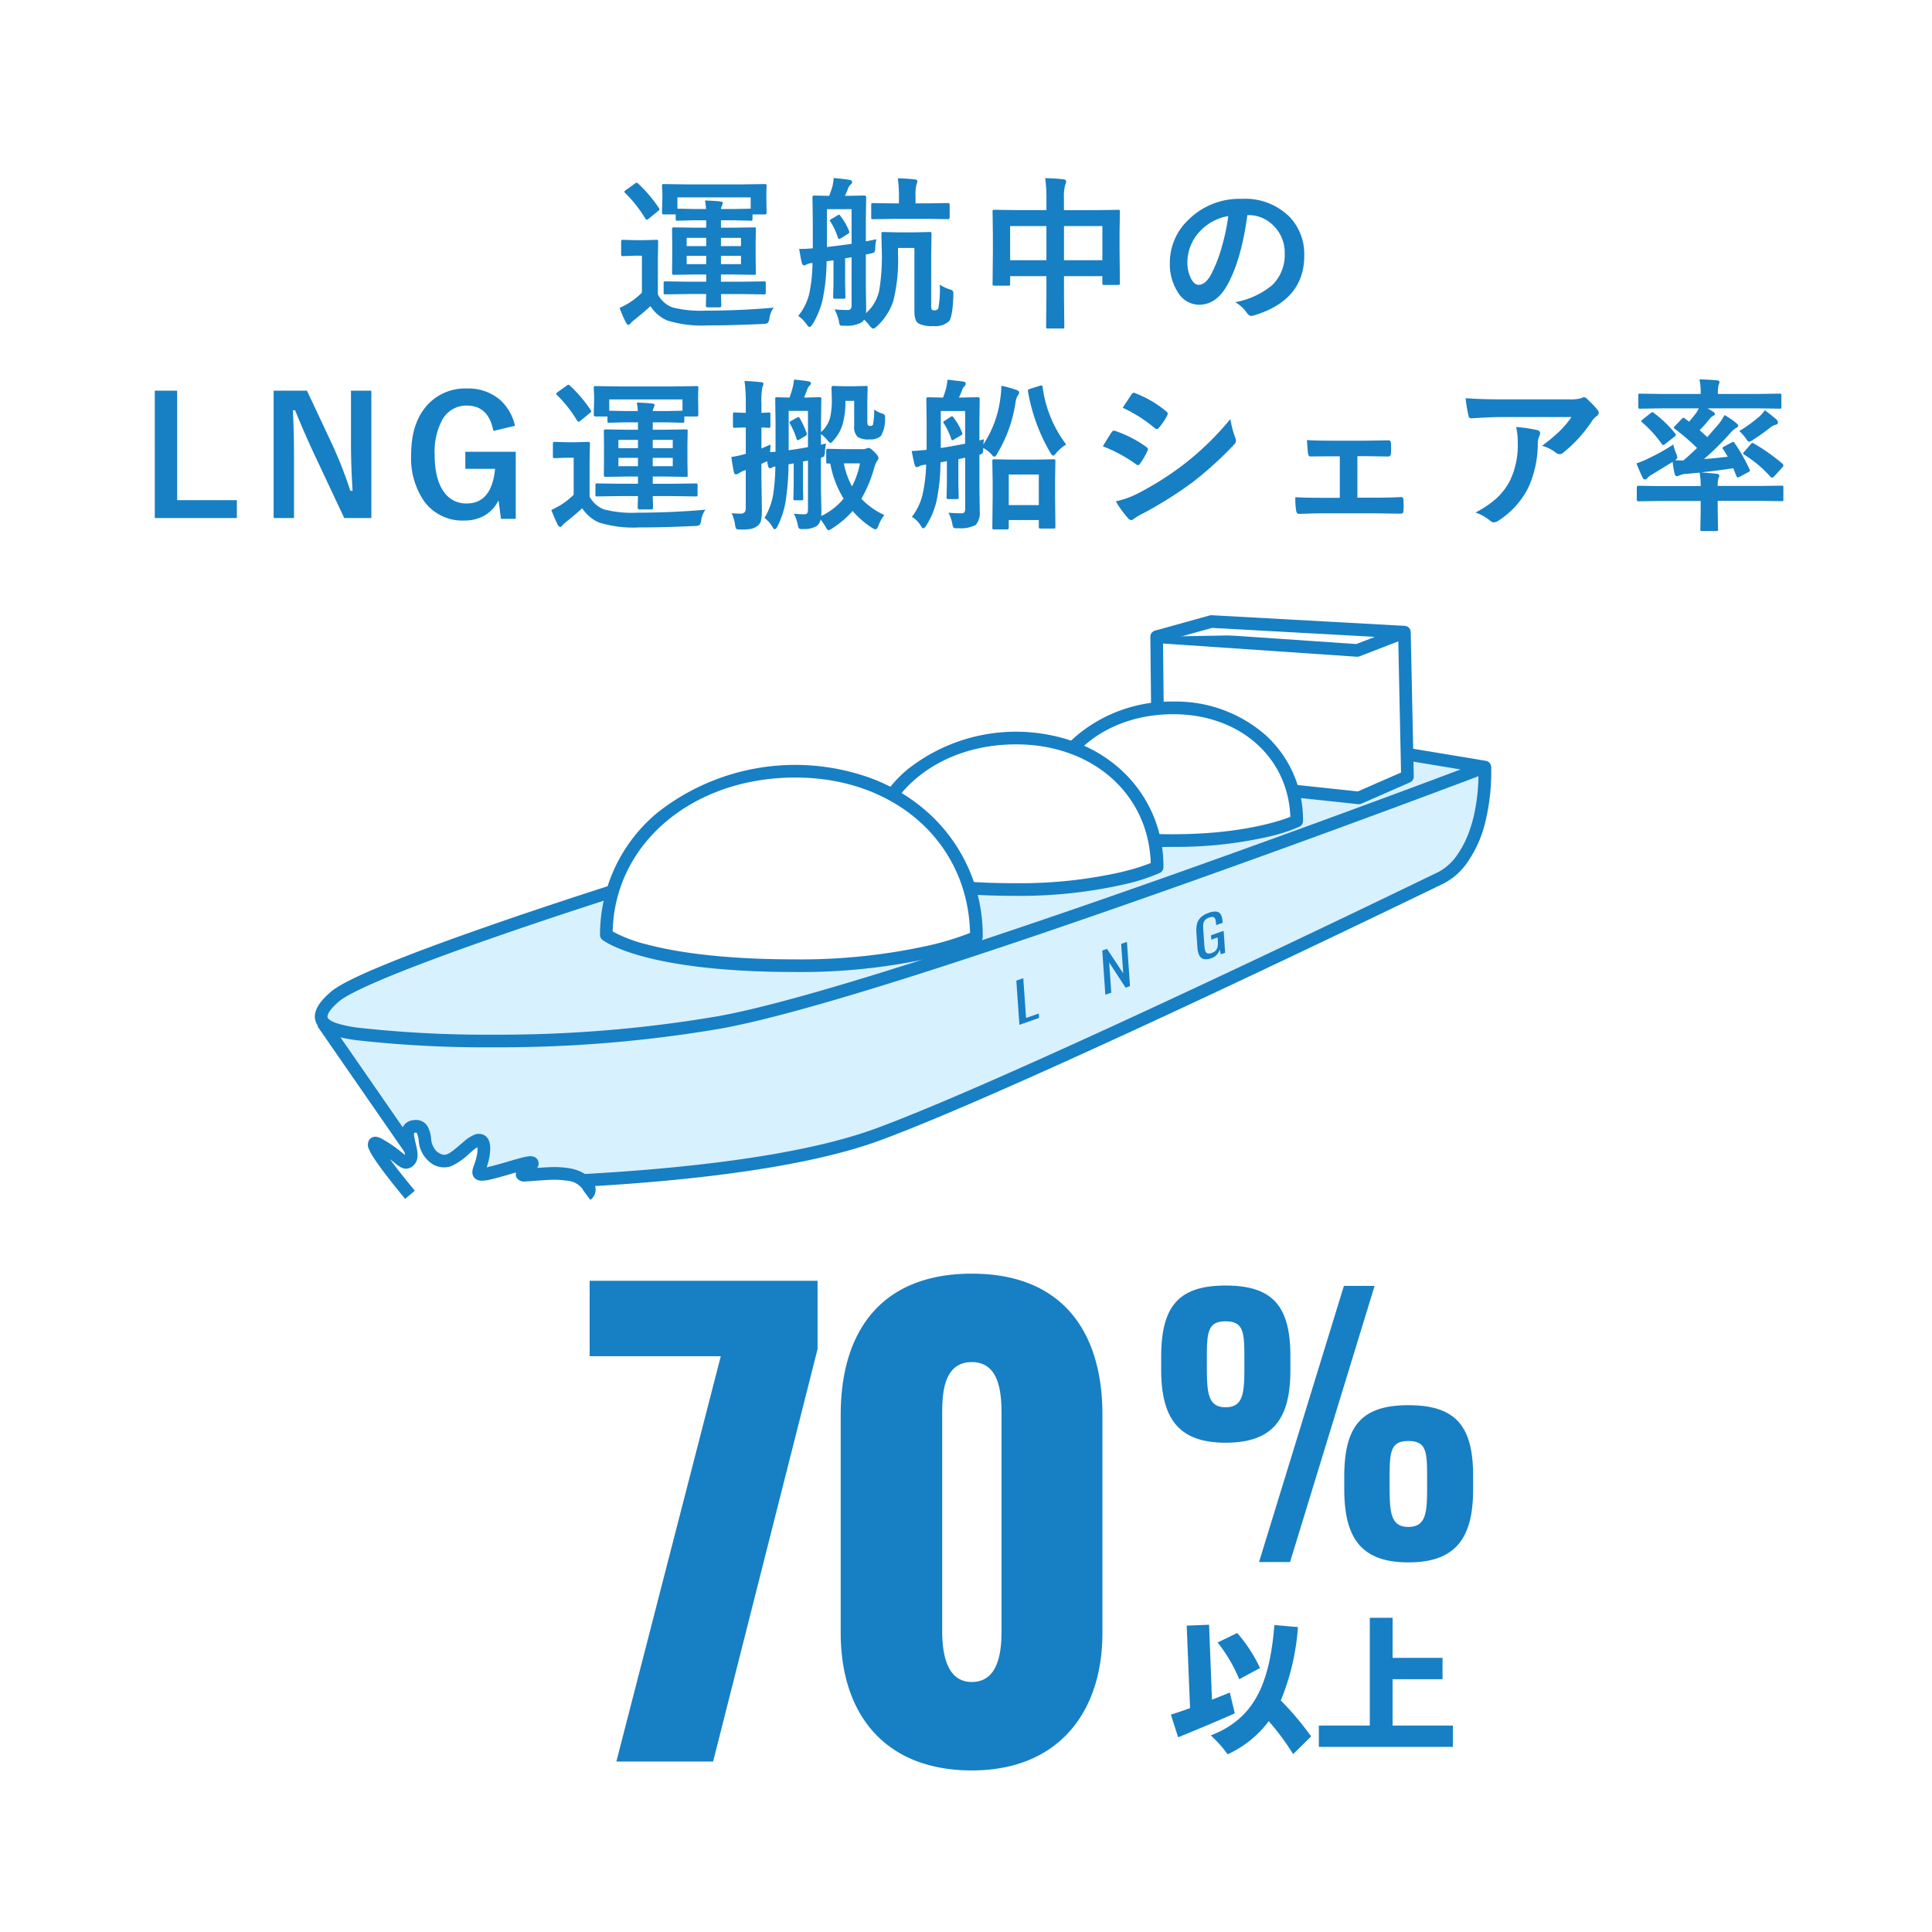 <svg xmlns="http://www.w3.org/2000/svg" width="306" height="306" viewBox="0 0 306 306"><path fill="#fff" d="M0 0h306v306H0z"/><path d="M108.957 46.572l-3.555.051q-.216 0-.254-.051a.437.437 0 01-.038-.229v-1.5q0-.2.051-.241a.474.474 0 01.241-.038l3.555.051h2.895v-1.14h-1.777l-3.377.051q-.254 0-.254-.279l.025-2.158V38.46l-.025-2.171q0-.279.254-.279l3.377.051h1.777v-1.168H109.8l-2.5.063q-.2 0-.241-.051a.474.474 0 01-.038-.241v-.7h-1.879q-.292 0-.292-.267l.063-2.387v-.647l-.063-1.193q0-.229.063-.279a.4.4 0 01.229-.038l3.618.051h8.76l3.618-.051q.2 0 .241.063a.512.512 0 01.038.254l-.038 1.041v.8l.038 2.387q0 .267-.279.267h-1.948v.7q0 .216-.063.254a.4.4 0 01-.229.038l-2.5-.063h-2.209v1.168h1.9l3.352-.051q.2 0 .241.051a.437.437 0 01.038.229l-.038 2.171v2.628l.038 2.158a.382.382 0 01-.044.235.382.382 0 01-.235.044l-3.352-.051h-1.9v1.143h3.225l3.593-.051q.2 0 .241.051a.437.437 0 01.038.229v1.5a.382.382 0 01-.044.235.382.382 0 01-.235.044l-3.593-.051h-3.225l.051 1.815q0 .292-.279.292h-1.881q-.279 0-.279-.292l.013-.6q.025-.6.038-1.219zm9.94-15.311h-11.6v1.79l2.5.051h2.031a11.7 11.7 0 00-.165-1.346q1.346.038 2.425.152.394.051.394.241a1.256 1.256 0 01-.14.432 1.507 1.507 0 00-.152.521h2.21l2.5-.051zm-1.535 10.576v-1.32h-3.174v1.32zm0-4.164h-3.174v1.308h3.174zm-8.607 4.164h3.1v-1.32h-3.1zm0-2.856h3.1v-1.308h-3.1zm13.787 9.75a3.63 3.63 0 00-.673 1.663 1.513 1.513 0 01-.267.762 1.478 1.478 0 01-.724.152q-4.875.229-8.811.229a18.431 18.431 0 01-6.372-.775 6.021 6.021 0 01-2.679-2.272q-.787.762-2.526 2.158a3.9 3.9 0 00-.6.546q-.216.267-.355.267-.19 0-.394-.368-.454-.893-1.013-2.312.965-.47 1.562-.838a12.143 12.143 0 001.98-1.587V40.5h-1.13l-1.841.063q-.229 0-.267-.063a.4.4 0 01-.051-.254v-1.98q0-.2.063-.241a.512.512 0 01.254-.038l1.841.051h1.511l1.9-.051a.4.4 0 01.254.051.437.437 0 01.038.229l-.042 2.554v5.827a4.345 4.345 0 002.282 2.032 17.928 17.928 0 005.281.52q5.421 0 10.778-.47zm-21.455-19.64a21.775 21.775 0 013.275 3.859.4.4 0 01.089.2q0 .114-.254.3l-1.447 1.181a.712.712 0 01-.317.178q-.063 0-.229-.2A20.285 20.285 0 0099 30.551q-.114-.114-.114-.178 0-.089.241-.267l1.384-.99a.629.629 0 01.33-.178q.08 0 .245.153zm32.015 5.1a9.592 9.592 0 011.358 2.361.784.784 0 01.063.229q0 .114-.19.241l-.99.622a1.1 1.1 0 01-.444.19q-.127 0-.178-.165a10.609 10.609 0 00-1.194-2.569.434.434 0 01-.1-.2q0-.063.229-.2l.978-.571a.792.792 0 01.254-.127q.086-.011.212.192zM132.187 49a19.58 19.58 0 002.133.1q.559 0 .559-.749v-7.593l-1.028.152v3.948l.051 2.133a.483.483 0 01-.044.267q-.044.051-.235.051h-1.384q-.2 0-.241-.063a.512.512 0 01-.038-.254l.051-2.133v-3.631l-1.092.152a30.677 30.677 0 01-.647 6.157 13.571 13.571 0 01-1.562 3.8q-.279.444-.5.444-.165 0-.368-.292a5.5 5.5 0 00-1.418-1.451 8.765 8.765 0 001.752-3.529 24.519 24.519 0 00.508-4.85 2.453 2.453 0 00-.965.241.791.791 0 01-.394.127q-.216 0-.33-.394-.1-.355-.419-2.209a18.591 18.591 0 002.158-.1v-4.405l-.051-3.694q0-.254.292-.254l2.361.051q.1-.267.47-1.346a6.817 6.817 0 00.229-1.485q1.409.127 2.552.3.368.089.368.317a.506.506 0 01-.216.419 1.3 1.3 0 00-.394.571q-.419 1.028-.521 1.219h.533l2.539-.051q.292 0 .292.254l-.051 3.694v3.313q.99-.178 1.663-.343a9.459 9.459 0 00-.178 1.308 1.436 1.436 0 01-.152.774 1.964 1.964 0 01-.711.216 6.2 6.2 0 01-.622.127V45.3l.051 3.593a6.943 6.943 0 01-.025.7 6.616 6.616 0 002.107-3.669 32.838 32.838 0 00.394-6.183l-.063-2.7q0-.216.051-.254a.474.474 0 01.241-.038l2.311.051h2.679l2.336-.051a.463.463 0 01.281.051.474.474 0 01.038.241l-.051 3.148v8.087a1.911 1.911 0 00.076.749.567.567 0 00.444.127.643.643 0 00.6-.292 16.39 16.39 0 00.241-3.783 6.1 6.1 0 001.714.8.685.685 0 01.368.229 1.039 1.039 0 01.07.479v.279q-.138 3.428-.709 4.036a3.268 3.268 0 01-2.437.749 4.834 4.834 0 01-2.324-.392q-.7-.381-.7-1.892V39.272h-2.6v.99a26.23 26.23 0 01-.774 7.5 9.564 9.564 0 01-2.556 3.914q-.406.368-.6.368-.216 0-.6-.5a4.937 4.937 0 00-.851-.914 1.443 1.443 0 01-.317.394 4.791 4.791 0 01-2.717.559q-.254.013-.317.013-.394 0-.5-.165a2.816 2.816 0 01-.138-.644 8.47 8.47 0 00-.673-1.787zm2.691-10.372v-5.5h-3.91v5.992q1.194-.127 3.911-.495zm6.652-3.961l-3.25.051a.4.4 0 01-.254-.051.437.437 0 01-.038-.229v-1.98q0-.216.063-.254a.4.4 0 01.229-.038l3.25.051h.851v-.978a21.246 21.246 0 00-.178-3q1.549.038 2.679.178.419.051.419.267a1.628 1.628 0 01-.152.546 7.42 7.42 0 00-.14 1.98v1h1.9l3.25-.051q.254 0 .254.292v1.98q0 .279-.254.279l-3.25-.051zm24-6.449q1.739.038 2.882.178.444.051.444.317a1.206 1.206 0 01-.127.521 6.367 6.367 0 00-.216 2.095v1.955h5.04l3.529-.051q.216 0 .254.051a.474.474 0 01.038.241l-.051 3.225v3.009l.051 5.078a.416.416 0 01-.044.241q-.044.051-.235.051h-2.203q-.216 0-.254-.063a.4.4 0 01-.038-.229v-1.096h-6.081v3.2l.051 4.812q0 .2-.051.241a.437.437 0 01-.229.038h-2.323q-.2 0-.241-.051a.437.437 0 01-.038-.229l.051-4.761v-3.25h-5.752v1.193a.463.463 0 01-.051.279.474.474 0 01-.241.038h-2.208q-.2 0-.241-.063a.512.512 0 01-.038-.254l.051-5.091v-2.679l-.051-3.644q0-.216.051-.254a.474.474 0 01.241-.038l3.529.051h4.71V31.54a21.573 21.573 0 00-.204-3.325zm9.07 7.589h-6.081v5.408h6.081zm-14.612 0v5.408h5.751v-5.408zm37.576-1.739q-.978 7.224-3.25 11.2-1.714 3-4.431 3a3.96 3.96 0 01-3.326-1.98 8.206 8.206 0 01-1.27-4.7 9.323 9.323 0 012.933-6.767 11.455 11.455 0 018.455-3.326 9.963 9.963 0 017.617 2.895 8.6 8.6 0 012.285 6.11q0 7.059-8.011 9.471a1.476 1.476 0 01-.381.063q-.381 0-.736-.533a5.435 5.435 0 00-1.815-1.638 12.78 12.78 0 005.84-2.679 6.664 6.664 0 002.005-5.084 5.93 5.93 0 00-1.815-4.393 5.468 5.468 0 00-4-1.638zm-3.021.152a7.992 7.992 0 00-4.443 2.361 7.167 7.167 0 00-2.031 4.812 5.612 5.612 0 00.647 2.882q.508.838 1.117.838 1.066 0 1.955-1.587a22.3 22.3 0 001.739-4.469 32.682 32.682 0 001.015-4.837zM28.058 61.878V79.22h9.458v2.831h-13V61.878zm30.758 0v20.173h-4.291l-4.888-10.4q-1.562-3.364-2.895-6.665h-.355q.178 3.352.178 7.287v9.775H43.34v-20.17h5.281l4.189 8.938a66.6 66.6 0 012.679 6.919h.355q-.254-4.113-.254-7.389v-8.468zm22.747 5.561l-3.415.813q-.774-4.012-4.189-4.012a4.31 4.31 0 00-3.885 2.209A10.633 10.633 0 0068.843 72q0 4.012 1.562 6.043a4.215 4.215 0 003.5 1.7q3.974 0 4.507-5.484h-4.71v-2.7h7.985v10.619h-2.336l-.394-2.933a5.588 5.588 0 01-2.374 2.488 6.347 6.347 0 01-3.034.711 7.482 7.482 0 01-6.386-3.072 12.055 12.055 0 01-2.044-7.351q0-5.243 2.768-8.087a8.056 8.056 0 016.018-2.4 7.726 7.726 0 015.332 1.828 7.775 7.775 0 012.326 4.076zm16.59 11.134l-3.555.051q-.216 0-.254-.051a.437.437 0 01-.038-.229v-1.5q0-.2.051-.241a.474.474 0 01.241-.038l3.555.051h2.895v-1.141h-1.777l-3.377.051q-.254 0-.254-.279l.025-2.158V70.46l-.025-2.171q0-.279.254-.279l3.377.051h1.777v-1.168h-2.057l-2.5.063q-.2 0-.241-.051a.474.474 0 01-.038-.241v-.7h-1.879q-.292 0-.292-.267l.063-2.387v-.647l-.063-1.193q0-.229.063-.279a.4.4 0 01.229-.038l3.618.051h8.76l3.618-.051q.2 0 .241.063a.512.512 0 01.038.254l-.038 1.041v.8l.038 2.387q0 .267-.279.267h-1.942v.7q0 .216-.063.254a.4.4 0 01-.229.038l-2.5-.063h-2.209v1.168h1.9l3.352-.051q.2 0 .241.051a.437.437 0 01.038.229l-.038 2.171v2.628l.038 2.158a.382.382 0 01-.044.235.382.382 0 01-.235.044l-3.352-.051h-1.9v1.143h3.225l3.593-.051q.2 0 .241.051a.437.437 0 01.038.229v1.5a.382.382 0 01-.044.235.382.382 0 01-.235.044l-3.593-.051h-3.225l.051 1.815q0 .292-.279.292h-1.879q-.279 0-.279-.292l.013-.6q.025-.6.038-1.219zm9.94-15.311h-11.6v1.79l2.5.051h2.031a11.7 11.7 0 00-.165-1.346q1.346.038 2.425.152.394.051.394.241a1.256 1.256 0 01-.14.432 1.507 1.507 0 00-.152.521h2.209l2.5-.051zm-1.536 10.575v-1.32h-3.174v1.32zm0-4.164h-3.174v1.307h3.174zm-8.607 4.164h3.1v-1.32h-3.1zm0-2.856h3.1v-1.308h-3.1zm13.787 9.75a3.63 3.63 0 00-.673 1.663 1.513 1.513 0 01-.267.762 1.478 1.478 0 01-.724.152q-4.875.229-8.811.229a18.431 18.431 0 01-6.373-.774 6.021 6.021 0 01-2.679-2.272q-.787.762-2.526 2.158a3.9 3.9 0 00-.6.546q-.216.267-.355.267-.19 0-.394-.368-.457-.889-1.016-2.311.965-.47 1.562-.838a12.143 12.143 0 001.98-1.587V72.5h-1.13l-1.841.063q-.229 0-.267-.063a.4.4 0 01-.051-.254V70.27q0-.2.063-.241a.512.512 0 01.254-.038l1.841.051h1.511l1.9-.051a.4.4 0 01.254.051.437.437 0 01.038.229l-.051 2.552v5.827a4.345 4.345 0 002.285 2.031 17.928 17.928 0 005.281.521q5.432-.002 10.79-.472zm-21.455-19.64a21.775 21.775 0 013.275 3.859.4.4 0 01.089.2q0 .114-.254.3l-1.447 1.181a.712.712 0 01-.317.178q-.063 0-.229-.2a20.285 20.285 0 00-3.2-4.062q-.114-.114-.114-.178 0-.089.241-.267l1.384-.99a.629.629 0 01.33-.178q.078.004.243.157zm35.951 5.053a.6.6 0 01.241-.089q.089 0 .178.165a14.549 14.549 0 011.092 2.311.6.6 0 01.051.216q0 .152-.2.279l-.939.571a.807.807 0 01-.3.114q-.127 0-.19-.19a11.4 11.4 0 00-1.05-2.421.349.349 0 01-.063-.178q0-.127.241-.254zm4.608 4.1a10.049 10.049 0 00-.19 1.308 1.881 1.881 0 01-.127.724 1.022 1.022 0 01-.5.2v5.053l.076 3.58-.025.622a10.513 10.513 0 003.542-2.755 15.721 15.721 0 01-2.107-5.561h-.343a.432.432 0 01-.267-.051.331.331 0 01-.038-.2v-1.8q0-.2.051-.241a.512.512 0 01.254-.038l2.45.051h3.1a1.4 1.4 0 00.5-.1 3.258 3.258 0 01.33-.1q.317 0 .99.7.6.6.6.914a.817.817 0 01-.229.47 4.681 4.681 0 00-.47 1.168 21.457 21.457 0 01-2.01 4.812 11.909 11.909 0 003.644 2.577 5.865 5.865 0 00-.939 1.663q-.216.6-.444.6a1.437 1.437 0 01-.6-.254 14.2 14.2 0 01-3.047-2.653 15.515 15.515 0 01-3.225 2.755 1.95 1.95 0 01-.6.292q-.178 0-.47-.571a11.739 11.739 0 00-.774-1.13 1.847 1.847 0 01-.546.99 3.806 3.806 0 01-2.158.521q-.241.013-.3.013-.368 0-.457-.165a2.291 2.291 0 01-.178-.622 6.538 6.538 0 00-.6-1.663 13.657 13.657 0 001.739.1q.5 0 .5-.724v-7.781l-.8.152v3.694l.051 2.158q0 .2-.051.248a.483.483 0 01-.267.044h-.952q-.216 0-.254-.051a.474.474 0 01-.038-.241l.051-2.158v-3.4l-.825.152a39.823 39.823 0 01-.5 6.119 14.3 14.3 0 01-1.219 3.656q-.254.5-.47.5-.14 0-.292-.254a4.912 4.912 0 00-1.32-1.536 10.758 10.758 0 001.358-3.618 30.821 30.821 0 00.355-4.545 1.56 1.56 0 00-.47.152.81.81 0 01-.343.152q-.254 0-.355-.432l-.14-.686-.9.419v2.082l.076 5.167a7.332 7.332 0 01-.14 1.739 1.479 1.479 0 01-.6.863 2.467 2.467 0 01-.952.432 8.167 8.167 0 01-1.587.114 1.6 1.6 0 01-.774-.1 1.587 1.587 0 01-.19-.673 6.229 6.229 0 00-.546-1.815 12.512 12.512 0 001.4.063.787.787 0 00.686-.241 1.288 1.288 0 00.152-.736v-5.934l-.2.076a3.6 3.6 0 00-.914.47.847.847 0 01-.444.152q-.241 0-.317-.343-.2-.889-.406-2.412a15.428 15.428 0 002.285-.5v-4.172q-.762.013-1.346.038l-.394.013a.4.4 0 01-.254-.051.474.474 0 01-.038-.241v-1.841a.4.4 0 01.051-.254.474.474 0 01.241-.038l1.739.063v-1.383a25.865 25.865 0 00-.2-3.669q1.32.038 2.577.19.419 0 .419.254a1.53 1.53 0 01-.165.546 11.165 11.165 0 00-.151 2.628v1.435l1.117-.063q.229 0 .267.051a.474.474 0 01.038.241v1.841q0 .216-.051.254a.512.512 0 01-.254.038l-.368-.013q-.355-.025-.749-.038v3.326l1.447-.622-.076 1.193q.241 0 .863-.051v-4.761l-.051-3.605q0-.19.051-.229a.6.6 0 01.267-.038l1.942.051q.279-.762.444-1.371a9.037 9.037 0 00.279-1.485q1.523.14 2.361.3.317.089.317.292a.6.6 0 01-.2.368 1.14 1.14 0 00-.368.571l-.521 1.32h.178l2.234-.051a.463.463 0 01.279.051.363.363 0 01.038.216l-.051 3.605v1.663a4.717 4.717 0 001.435-2.272 11.884 11.884 0 00.279-2.945l-.051-1.815q0-.292.254-.292l1.777.051h1.612l1.79-.051q.216 0 .254.051a.474.474 0 01.038.241l-.051 2.12v2.971a2.268 2.268 0 00.076.8.441.441 0 00.394.152.479.479 0 00.419-.178 11.691 11.691 0 00.2-2.437 3.722 3.722 0 001.333.673.512.512 0 01.394.546 1.1 1.1 0 01-.013.152 5.183 5.183 0 01-.647 2.831 2.382 2.382 0 01-1.79.546 3.139 3.139 0 01-1.9-.394 2.154 2.154 0 01-.546-1.739v-3.97h-1.39a12.912 12.912 0 01-.47 3.8 6.575 6.575 0 01-1.37 2.41q-.368.444-.521.444t-.47-.394a5.386 5.386 0 00-1.041-1v1.688zm-2.869-5.167h-3.06v6.233q1.79-.241 3.06-.5zm8.227 8.315h-2.552a13.107 13.107 0 001.295 3.644 12.739 12.739 0 001.258-3.643zm14.813-7.274a9.749 9.749 0 011.358 2.361.576.576 0 01.063.216q0 .114-.254.279l-1.066.622a.7.7 0 01-.279.127q-.1 0-.178-.229a11.069 11.069 0 00-1.156-2.424.428.428 0 01-.1-.216q0-.076.267-.241l.876-.571a.59.59 0 01.254-.114q.075 0 .215.19zm-.787 15.082a20.624 20.624 0 002.146.1q.5 0 .5-.7v-8.109l-1.079.229v3.9l.051 2.133a.413.413 0 01-.05.247.382.382 0 01-.235.044H150.2q-.2 0-.241-.063a.4.4 0 01-.038-.229l.051-2.133v-3.58q-.343.076-1.016.178a30.614 30.614 0 01-.66 6.31 13.015 13.015 0 01-1.549 3.644q-.3.5-.5.5-.165 0-.317-.254a4.235 4.235 0 00-1.5-1.562 9.261 9.261 0 001.65-3.364 24.684 24.684 0 00.609-4.9l-.292.025a2.665 2.665 0 00-.8.229.937.937 0 01-.394.152q-.2 0-.343-.394-.241-.965-.457-2.171.965-.038 2.361-.19V66.74l-.051-3.555q0-.267.292-.267l2.361.051q.216-.571.444-1.32a8.939 8.939 0 00.254-1.511q.533.051 2.577.3.317.089.317.343a.837.837 0 01-.216.419 1.367 1.367 0 00-.355.571 10.529 10.529 0 01-.508 1.193h.457l2.539-.051q.292 0 .292.267l-.042 3.56v3.021l.724-.19a7.866 7.866 0 00-.1.813 17.047 17.047 0 002.7-7.363 13.9 13.9 0 00.151-1.921 18.823 18.823 0 012.349.647q.47.152.47.444a.709.709 0 01-.2.432 2.48 2.48 0 00-.368 1.066 21.92 21.92 0 01-2.869 8.091q-.279.546-.482.546a.48.48 0 01-.368-.254 4.753 4.753 0 00-1.409-1.117 2.277 2.277 0 01-.076.787.984.984 0 01-.521.279V77.4l.051 3.58a2.892 2.892 0 01-.647 2.171 5.067 5.067 0 01-2.742.508q-.254.013-.317.013-.394 0-.5-.165a2.816 2.816 0 01-.152-.647 6.92 6.92 0 00-.594-1.66zm2.64-10.93V65.1h-3.859v5.853q1.638-.239 3.859-.683zm6.615 13.584h-1.993a.463.463 0 01-.279-.051.4.4 0 01-.038-.216l.05-4.837v-2.4l-.051-3.326q0-.2.063-.241a.512.512 0 01.254-.038l2.831.051h3.694l2.856-.051q.216 0 .254.051a.437.437 0 01.038.229l-.051 2.92v2.7l.051 4.786q0 .2-.051.241a.474.474 0 01-.241.038h-2.043q-.216 0-.254-.051a.437.437 0 01-.038-.229v-1.062h-4.76v1.219q0 .267-.292.267zm.292-8.7v4.85h4.761v-4.85zm9.1-4.748a6.011 6.011 0 00-1.638 1.422q-.292.343-.444.343t-.457-.521a28.635 28.635 0 01-3.514-9.65 1.049 1.049 0 01-.013-.14q0-.165.355-.279l1.5-.47a1.136 1.136 0 01.292-.063q.14 0 .178.241a19.265 19.265 0 003.743 9.12zm5.8.279q.076-.114.863-1.409.343-.559.521-.8a.515.515 0 01.394-.267.281.281 0 01.089.013 18.614 18.614 0 015 2.552q.279.2.279.381a.784.784 0 01-.1.292 11.338 11.338 0 01-1.143 1.98q-.216.254-.343.254a.559.559 0 01-.3-.152 23.355 23.355 0 00-5.259-2.841zm3.148-6.106l1.373-2.079q.178-.292.368-.292a.7.7 0 01.292.089 17.033 17.033 0 014.888 2.882.408.408 0 01.2.343.625.625 0 01-.1.33 9.87 9.87 0 01-1.333 1.955.279.279 0 01-.254.152.688.688 0 01-.394-.178 22.474 22.474 0 00-5.038-3.199zM176.73 79.4a13.549 13.549 0 003.529-1.27 47.768 47.768 0 007.122-4.494 45.828 45.828 0 007.49-7.262 16.3 16.3 0 00.762 2.92 1.366 1.366 0 01.127.5.867.867 0 01-.279.6 56.592 56.592 0 01-6.614 6 62.269 62.269 0 01-7.77 4.888 10.81 10.81 0 00-1.511.889.6.6 0 01-.419.2.669.669 0 01-.521-.317 15.658 15.658 0 01-1.916-2.654zm38.261-7.15v6.576h2.755q2.311 0 4.189-.1.33 0 .355.5.025.432.025.825t-.025.838q-.025.47-.368.47h-.063l-4.088-.059h-8.163q-1.676 0-3.821.1-.419 0-.5-.546a12.809 12.809 0 01-.127-2.107q1.511.1 4.443.1h2.6v-6.572h-1.427q-1.993 0-3.2.025h-.038q-.3 0-.368-.521-.063-.343-.165-2.082 1.117.1 3.618.1h5.777l3.5-.051h.063q.3 0 .343.444.025.406.025.8t-.025.813q-.025.5-.406.5h-.1l-3.377-.051zm17.136-9.179q2.476.178 5.281.178h11.147a6.4 6.4 0 001.8-.152 3.215 3.215 0 01.5-.19.855.855 0 01.6.368 13.533 13.533 0 011.562 1.638.739.739 0 01.2.47.694.694 0 01-.368.546 3.4 3.4 0 00-.7.749 21.684 21.684 0 01-4.57 5.027.773.773 0 01-.546.229.981.981 0 01-.635-.254 6.282 6.282 0 00-2.159-1.08 27.08 27.08 0 002.768-2.3 15.351 15.351 0 001.893-2.245h-11.237q-1.562 0-4.6.2a.421.421 0 01-.47-.394 24.966 24.966 0 01-.466-2.79zm1.562 18.1a15.116 15.116 0 003.529-2.425 10.387 10.387 0 001.9-2.539 13.04 13.04 0 001.27-6.145 10.888 10.888 0 00-.254-2.437 24.426 24.426 0 013.352.5.486.486 0 01.444.5 1.041 1.041 0 01-.127.457 2.682 2.682 0 00-.241 1.066 16.836 16.836 0 01-1.532 7.152 13.381 13.381 0 01-4.723 5.18 1.376 1.376 0 01-.736.254.728.728 0 01-.521-.241 7.574 7.574 0 00-2.361-1.318zm29.4-16.491l-3.326.051q-.2 0-.241-.051a.437.437 0 01-.038-.229v-1.8a.432.432 0 01.051-.267.4.4 0 01.229-.038l3.326.051h6.271a10 10 0 00-.19-2.311q1.828.051 2.78.152.394.038.394.279a1.6 1.6 0 01-.152.47 5.915 5.915 0 00-.1 1.409h6.449l3.3-.051q.229 0 .267.063a.474.474 0 01.038.241v1.8q0 .2-.051.241a.512.512 0 01-.254.038l-3.3-.051h-8.087q.686.406.851.521.317.2.317.394 0 .14-.292.279a1.634 1.634 0 00-.546.47 20.126 20.126 0 01-1.587 1.79q.165.14 1.206 1.1.33-.368 1.714-1.955a8.563 8.563 0 001.016-1.536 12.35 12.35 0 011.9 1.295q.279.254.279.419t-.343.317a4.407 4.407 0 00-.9.8 42.19 42.19 0 01-4.189 4.139q1.46-.1 3.771-.368-.33-.584-.762-1.219a.432.432 0 01-.076-.19q0-.089.292-.229l1.219-.647a.507.507 0 01.2-.076q.089 0 .216.2a27.121 27.121 0 012.361 4.164.575.575 0 01.063.2q0 .1-.267.241l-1.409.749a.529.529 0 01-.241.089q-.152 0-.254-.292l-.47-1.168q-2.768.419-5.091.647l2.488.229q.394.051.394.317a1.172 1.172 0 01-.152.444 3.871 3.871 0 00-.1 1.168h6.881l3.25-.051q.2 0 .241.051a.569.569 0 01.025.229v1.9a.432.432 0 01-.038.241.4.4 0 01-.229.038l-3.25-.051h-6.881v1.739l.051 2.755a.4.4 0 01-.051.254.474.474 0 01-.241.038h-2.234q-.2 0-.241-.051a.474.474 0 01-.038-.241l.051-2.755v-1.718h-6.6l-3.25.051q-.267 0-.267-.279v-1.9q0-.279.267-.279l3.25.051h6.6a10.868 10.868 0 00-.165-2.133q-1.663.165-2.311.2a3.755 3.755 0 00-.939.267 1.154 1.154 0 01-.381.1q-.19 0-.317-.368a15.284 15.284 0 01-.33-1.917q-.584.381-1.65 1.028t-1.523.939a2.518 2.518 0 00-.787.571q-.2.267-.381.267a.4.4 0 01-.368-.229q-.5-.99-1.016-2.323a13.845 13.845 0 001.714-.7 32.459 32.459 0 004.113-2.285 8.134 8.134 0 00.47 1.422 3.92 3.92 0 01.178.635q0 .178-.368.432l1.054.038q.114 0 .279-.013.749-.622 2.158-1.968a34.974 34.974 0 00-3.491-3q-.178-.114-.178-.2a.394.394 0 01.127-.241l1.066-1.117q.2-.229.317-.229a.373.373 0 01.2.1l.7.521q.787-.939 1.155-1.435a5.94 5.94 0 00.381-.673zm14.688 5.561a29.547 29.547 0 014.558 3.225.583.583 0 01.127.241.5.5 0 01-.127.279L281 75.449a.448.448 0 01-.33.2.485.485 0 01-.292-.178 19.388 19.388 0 00-4.113-3.453q-.178-.14-.178-.216t.19-.279l1.028-1.181q.152-.19.254-.19a.536.536 0 01.218.092zm1.752-5.269q1.244.939 1.866 1.5a.674.674 0 01.2.47q0 .254-.394.343a2.489 2.489 0 00-.9.5 31.414 31.414 0 01-2.6 1.841 1.848 1.848 0 01-.647.343q-.216 0-.546-.546a6.2 6.2 0 00-1.041-1.143 23.372 23.372 0 003.072-2.209 5.588 5.588 0 00.99-1.095zm-17.583.432a19.146 19.146 0 013.377 3.25.429.429 0 01.1.229q0 .127-.254.317l-1.435 1.117a.543.543 0 01-.317.165.272.272 0 01-.2-.14 18.3 18.3 0 00-3.136-3.453q-.14-.127-.14-.19t.216-.254l1.295-1.016a.646.646 0 01.279-.152.347.347 0 01.215.13zm-62.377 198.787a23.667 23.667 0 00-3.611-5.546l-3.105 1.5a24.411 24.411 0 013.427 5.819zm-4.782 3.887c-.92.368-1.886.759-2.829 1.127l-.46-11.868-3.542.138.531 13.064a69.716 69.716 0 01-3.036 1.035l1.15 3.588c2.645-1.081 5.98-2.461 8.97-3.795zm12.878 6.946a46.949 46.949 0 00-4.807-5.7 37.2 37.2 0 002.714-11.619l-3.726-.322c-.759 9.2-3.1 14.789-10.074 17.48a19.647 19.647 0 012.668 2.99 16.82 16.82 0 006.509-5.244 38.408 38.408 0 013.864 5.221zm12.9-1.725v-7.337h7.912v-3.381h-7.909v-6.348h-3.611v17.066h-8.07v3.381h21.226v-3.381zm-26.445-44.796c7.506 0 10.26-3.78 10.26-11.5v-2.16c0-7.884-2.7-11.232-10.26-11.232s-10.206 3.4-10.206 11.34v1.944c0 7.774 2.754 11.608 10.206 11.608zm5.292 18.9h4.914l13.392-43.74h-4.86zm-5.292-24.516c-2.754 0-2.97-2.214-2.97-6.264v-1.458c0-4.1.108-5.886 2.97-5.886 2.916 0 2.97 1.836 2.97 5.94v1.35c0 4.05-.162 6.318-2.97 6.318zm28.944 24.57c7.452 0 10.26-3.78 10.26-11.556v-2.106c0-7.884-2.7-11.232-10.26-11.232s-10.152 3.456-10.152 11.34v1.944c0 7.776 2.7 11.61 10.152 11.61zm0-5.616c-2.754 0-2.97-2.214-2.97-6.264v-1.458c0-4.1.108-5.886 2.97-5.886 2.916 0 2.97 1.782 2.97 5.886v1.458c0 3.996-.162 6.264-2.97 6.264zM97.623 279h15.323l16.543-65.33v-10.81h-36.1v11.94h20.774zm56.306 1.41c13.536 0 20.68-9.024 20.68-21.808V224.1c0-13.348-6.486-22.372-20.68-22.372-14.283.004-20.774 9.028-20.774 22.372v34.5c0 12.974 7.05 21.81 20.774 21.81zm0-14.006c-4.324 0-4.7-5.264-4.7-8.178V224.48c0-3.1-.094-8.742 4.7-8.742 4.7 0 4.7 5.64 4.7 8.742v33.746c0 2.914-.283 8.174-4.7 8.174z" fill="#177fc4"/><path d="M51.089 161.961l16.023 23.14a5.734 5.734 0 004.743 2.471c10.8-.047 47.729-.748 67.16-7.882 22.92-8.416 89.176-40.649 89.176-40.649s7.162-2.865 6.988-17.549" fill="#d8f1ff"/><path d="M71.828 188.572a6.734 6.734 0 01-5.538-2.9L50.269 162.53l1.644-1.139 16.023 23.14a4.735 4.735 0 003.894 2.04h.022c10.808-.047 47.567-.752 66.82-7.821 22.611-8.3 88.421-40.287 89.083-40.609a.65.65 0 01.062-.028 8.538 8.538 0 003.211-3.054c1.485-2.207 3.238-6.35 3.152-13.555l2-.024a33.24 33.24 0 01-1.055 9.216 18.592 18.592 0 01-2.552 5.647 10.257 10.257 0 01-3.965 3.608c-.683.332-17.083 8.3-35.985 17.164-17.745 8.32-41.39 19.154-53.263 23.514-19.559 7.182-56.611 7.9-67.5 7.944z" fill="#177fc4"/><path d="M96.39 141.364s-38.321 12.176-43.335 16.474-.358 5.372 3.406 5.909a214.606 214.606 0 0057.3-1.791c27.575-4.834 121.409-40.469 121.409-40.469l-35.638-5.909z" fill="#d8f1ff"/><path d="M78.195 165.875a181.974 181.974 0 01-21.871-1.138c-2.964-.423-5.786-1.086-6.359-3.054-.394-1.352.406-2.858 2.443-4.6 1.243-1.065 4.239-2.555 9.161-4.554 3.817-1.551 8.765-3.394 14.707-5.479 10.1-3.545 19.719-6.6 19.815-6.635l.06-.017 103.143-25.786a1 1 0 01.406-.016l35.638 5.909a1 1 0 01.191 1.921c-.235.089-23.777 9.022-50.385 18.43-15.632 5.527-29.249 10.135-40.473 13.7-14.059 4.46-24.4 7.284-30.733 8.395a207.943 207.943 0 01-35.743 2.924zm18.468-23.548c-.6.19-9.936 3.17-19.733 6.608-17.6 6.177-22.107 8.705-23.224 9.663-1.95 1.672-1.862 2.4-1.825 2.526.033.113.231.512 1.406.924a18.723 18.723 0 003.316.71 183.2 183.2 0 0021.589 1.118 205.926 205.926 0 0035.395-2.9c11.221-1.967 35.733-9.577 70.884-22.005 20.591-7.28 39.342-14.275 46.862-17.1l-31.758-5.272zm64.795 19.993l-.486-7 1.1-.386.438 6.3 2.017-.707.049.7zm13.611-4.768l-.486-7 .75-.263 2.564 3.868-.323-4.653.916-.321.486 7-.7.246-2.6-3.987.332 4.782zm16.774-5.786a2.092 2.092 0 01-1.2.134 1.085 1.085 0 01-.7-.592 3.185 3.185 0 01-.289-1.218l-.162-2.344a4.586 4.586 0 01.089-1.374 2.184 2.184 0 01.586-1.051 3.3 3.3 0 011.271-.738 2.736 2.736 0 011.209-.2.928.928 0 01.7.444 2.37 2.37 0 01.284 1.074l.018.259-1.033.362-.015-.216a3.033 3.033 0 00-.12-.724.477.477 0 00-.308-.335 1.147 1.147 0 00-.667.087 1.429 1.429 0 00-.693.447 1.208 1.208 0 00-.235.636 5.287 5.287 0 000 .792l.18 2.594a3.244 3.244 0 00.141.81.571.571 0 00.352.39 1.074 1.074 0 00.674-.068 1.446 1.446 0 00.65-.413 1.317 1.317 0 00.285-.649 3.994 3.994 0 00.027-.913l-.034-.485-1 .352-.048-.692 2-.7.241 3.467-.692.243-.163-.767a2.173 2.173 0 01-.443.811 2.035 2.035 0 01-.905.577z" fill="#177fc4"/><path d="M183.198 100.849l31.781 2.167 7.464-2.889.481 22.872-7.7 3.371-31.78-3.371z" fill="#fff"/><path d="M222.437 99.131a1 1 0 011 .979l.481 22.872a1 1 0 01-.6.937l-7.7 3.371a1 1 0 01-.506.078l-31.78-3.371a1 1 0 01-.895-.984l-.241-22.15a1 1 0 011.068-1.009l31.559 2.152 7.256-2.809a1 1 0 01.358-.066zm-.532 23.224l-.437-20.777-6.133 2.374a1 1 0 01-.429.065l-30.7-2.093.219 20.178 30.632 3.249z" fill="#177fc4"/><path d="M183.198 100.849l8.667-2.408 30.577 1.685" fill="#fff"/><path d="M183.461 101.812l-.535-1.927 8.667-2.408a1 1 0 01.323-.035l30.577 1.685-.11 2-30.412-1.676z" fill="#177fc4"/><path d="M205.383 130.035c0-10.276-8.266-17.916-19.561-17.916s-20.426 7.408-20.426 17.683c0 0 4.15 3.328 20.361 3.328 13.22 0 19.626-3.095 19.626-3.095z" fill="#fff"/><path d="M185.757 134.13a65.382 65.382 0 01-16.522-1.7 13.062 13.062 0 01-4.465-1.849 1 1 0 01-.374-.78 17.444 17.444 0 016.33-13.457 23.243 23.243 0 0115.1-5.226 21.545 21.545 0 0114.688 5.367 18.157 18.157 0 015.868 13.548 1 1 0 01-.565.9 27.069 27.069 0 01-5.059 1.62 65.386 65.386 0 01-15.001 1.577zm-19.352-4.878a16.355 16.355 0 003.62 1.32c2.723.711 7.662 1.559 15.732 1.559 10.652 0 16.793-2.04 18.614-2.753-.341-9.461-8.036-16.258-18.549-16.258-10.861-.001-19.102 6.896-19.417 16.132z" fill="#177fc4"/><path d="M183.273 137.356c0-11.736-9.439-20.461-22.34-20.461s-23.328 8.459-23.328 20.2c0 0 4.74 3.8 23.253 3.8 15.101-.008 22.415-3.539 22.415-3.539z" fill="#fff"/><path d="M160.858 141.887c-7.766 0-14.1-.651-18.831-1.935a14.788 14.788 0 01-5.047-2.085 1 1 0 01-.374-.78 19.782 19.782 0 017.179-15.261 27.688 27.688 0 0126.43-4.325 22.374 22.374 0 017.4 4.484 20.6 20.6 0 016.656 15.368 1 1 0 01-.565.9 30.763 30.763 0 01-5.748 1.84 74.539 74.539 0 01-17.1 1.794zm-22.245-5.346a18.3 18.3 0 004.2 1.552c3.12.818 8.782 1.794 18.041 1.794a72.712 72.712 0 0016.547-1.719 35.21 35.21 0 004.857-1.473c-.342-10.936-9.206-18.8-21.33-18.8-12.512 0-22.002 7.979-22.315 18.65z" fill="#177fc4"/><path d="M154.65 148.41c0-15.064-12.116-26.263-28.676-26.263s-29.942 10.857-29.942 25.921c0 0 6.084 4.879 29.848 4.879 19.381.002 28.77-4.537 28.77-4.537z" fill="#fff"/><path d="M125.88 153.949c-23.841 0-30.214-4.89-30.474-5.1a1 1 0 01-.374-.78 25.112 25.112 0 019.114-19.372 35.257 35.257 0 0133.643-5.5 28.434 28.434 0 019.41 5.7 26.156 26.156 0 018.452 19.517 1 1 0 01-.565.9 39.206 39.206 0 01-7.321 2.341 95.406 95.406 0 01-21.885 2.294zm-28.842-6.417a22.67 22.67 0 005.537 2.084c4.025 1.064 11.335 2.332 23.305 2.332a93.579 93.579 0 0021.33-2.219 44.361 44.361 0 006.432-1.971c-.341-14.3-11.871-24.61-27.668-24.61-16.291.001-28.627 10.443-28.936 24.382z" fill="#177fc4"/><path d="M64.943 189.238s-8.29-9.861-4.836-7.937 3.915 3.608 4.836 2.4-1.727-5.05.691-5.291.921 3.367 2.994 4.81 2.994.481 5.527-1.684 2.763-.24 2.3 1.924-1.843 3.127 1.842 2.165 7.369-2.406 5.527-.722-1.842 1.2 3.224.962a14.017 14.017 0 012.866.139c2.549.358 4.282 2.265 2.991 3.228" fill="#fff"/><path d="M93.503 190.038l-1.2-1.6.031-.025a3.334 3.334 0 00-2.563-1.411h-.007a13.093 13.093 0 00-2.673-.129c-1.19.056-2.1.127-2.769.178-.534.041-.92.071-1.2.075a1.323 1.323 0 01-1.341-.69 1.04 1.04 0 01-.034-.742l-.576.168c-.805.236-1.718.5-2.623.739-1.636.427-2.757.655-3.4-.047-.572-.627-.29-1.41-.041-2.1a8.926 8.926 0 00.365-1.194 5.743 5.743 0 00.162-1.558 4.889 4.889 0 00-.837.6l-.372.319a10.6 10.6 0 01-3 2.1 3.5 3.5 0 01-3.375-.68 4.818 4.818 0 01-1.74-3.448 3.583 3.583 0 00-.319-1.177.613.613 0 00-.265-.01.732.732 0 00-.132.023 1.489 1.489 0 000 .474 10.8 10.8 0 00.238 1.175c.277 1.16.563 2.359-.1 3.231a1.869 1.869 0 01-1.23.786c-.76.09-1.32-.363-2.093-.991-.19-.154-.4-.325-.639-.509.339.468.753 1.021 1.259 1.675 1.343 1.734 2.662 3.3 2.675 3.32l-1.531 1.287c-.016-.019-1.59-1.893-3.071-3.832-.88-1.152-1.559-2.106-2.018-2.835a8.325 8.325 0 01-.635-1.164 1.516 1.516 0 01.079-1.578 1.207 1.207 0 011.257-.379 3.088 3.088 0 01.8.335 20.215 20.215 0 013.081 2.128c.154.125.328.266.475.377a8.547 8.547 0 00-.253-1.386c-.28-1.173-.57-2.386.079-3.3a2.069 2.069 0 011.56-.83 2.139 2.139 0 012.2.995 5.184 5.184 0 01.555 1.843 3.1 3.1 0 00.912 2.147c1.283.893 1.627.675 3.931-1.3l.376-.322a5.745 5.745 0 011.568-1.02 1.82 1.82 0 011.66.056c.91.541 1.14 1.8.7 3.856a9.62 9.62 0 01-.356 1.221c.243-.051.559-.125.967-.232.877-.229 1.774-.492 2.566-.723.942-.276 1.755-.514 2.39-.658s1.7-.386 2.171.448a1.167 1.167 0 01-.086 1.256 85.606 85.606 0 011.915-.114 15 15 0 013.056.148c2.09.295 3.864 1.517 4.22 2.908a1.965 1.965 0 01-.769 2.116z" fill="#177fc4"/></svg>